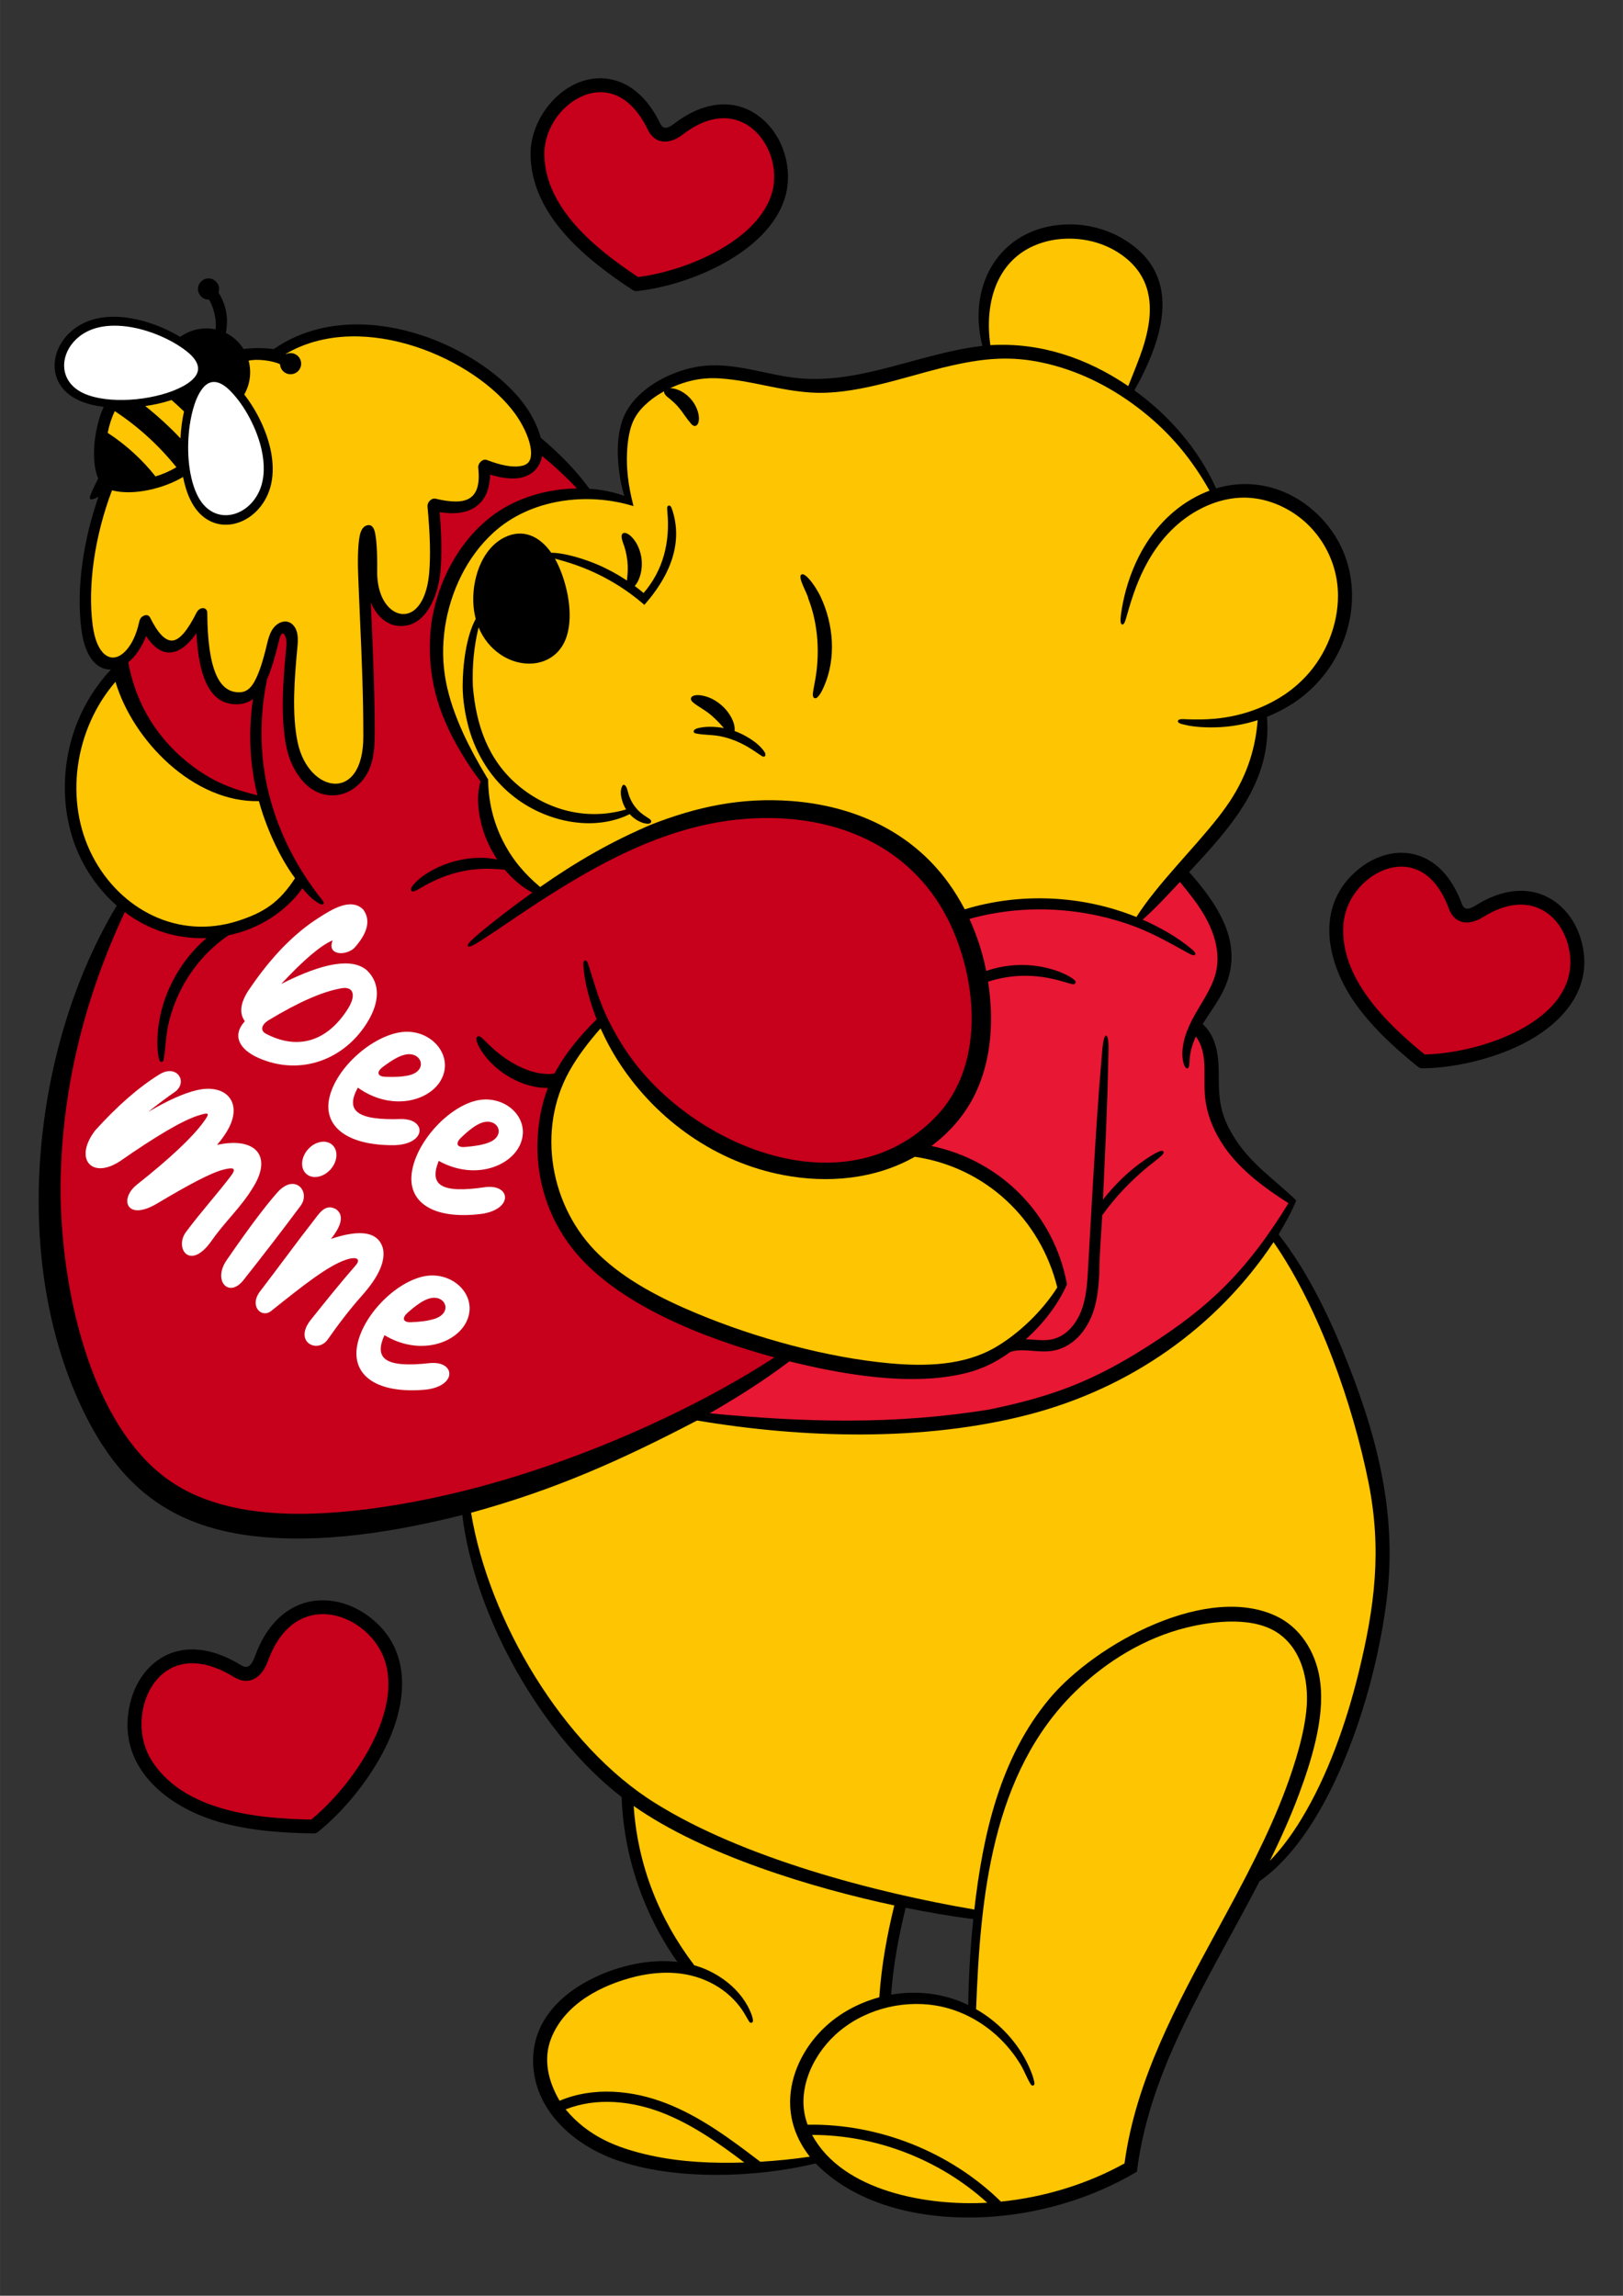 <?xml version="1.0" encoding="UTF-8"?>
<!DOCTYPE svg PUBLIC "-//W3C//DTD SVG 1.0//EN" "http://www.w3.org/TR/2001/REC-SVG-20010904/DTD/svg10.dtd">
<!-- Creator: CorelDRAW 2018 (64-Bit) -->
<svg xmlns="http://www.w3.org/2000/svg" xml:space="preserve" width="8.268in" height="11.693in" version="1.0" style="shape-rendering:geometricPrecision; text-rendering:geometricPrecision; image-rendering:optimizeQuality; fill-rule:evenodd; clip-rule:evenodd"
viewBox="0 0 8267.72 11692.91"
 xmlns:xlink="http://www.w3.org/1999/xlink">
 <rect x="0" y="0" width="8267.72" height="11692.91" fill="#333333" stroke="none"/>
 <defs>
  <style type="text/css">
   <![CDATA[
    .fil3 {fill:#C7001B}
    .fil2 {fill:#E81733}
    .fil1 {fill:#FDC502}
    .fil4 {fill:white}
    .fil0 {fill:black;fill-rule:nonzero}
   ]]>
  </style>
 </defs>
 <g id="Слой_x0020_1">
  <g id="_1289843228960">
   <path class="fil0" d="M7521.01 4609.51c95.83,-59.24 183.68,-78.82 259.83,-70.68 135.85,14.52 234.36,117.13 272.24,244.18 74.21,248.93 -94.59,435.06 -306.53,538.94 -161.94,79.39 -355.06,117.83 -498.92,119.33 -8.46,0.53 -17.14,-1.97 -24.26,-7.7 -106.08,-85.69 -223.59,-190.72 -311.97,-312.33 -156.22,-215 -219.61,-512.72 14.31,-698.35 93.72,-74.37 218.68,-105.92 330.65,-53.33 76.53,35.96 145.33,110.53 191.22,235.74 13.93,38.04 46.75,20.68 73.43,4.19zm-4083.54 -3981.94c130.97,-100.04 295.74,-139.24 433.75,-31.64 120.64,94.06 172.28,269.87 126.29,415.01 -87.85,277.15 -485.04,442.39 -750.33,471.41 -8.33,1.3 -17.17,-0.36 -24.76,-5.33 -236.26,-155.08 -514.78,-379.18 -519.78,-687.52 -3.61,-223.01 220.79,-455.12 447.92,-374.67 79.63,28.21 155.41,95.67 213.44,215.85 17.61,36.52 48.72,15.79 73.47,-3.11zm-2138.12 7806.71c41.98,-114.83 103.69,-190.46 173.99,-234.57 125.16,-78.51 277.77,-57.08 394.94,25.56 230.51,162.59 211.01,434.52 99.97,665.42 -85.17,177.13 -224.7,340.21 -346.91,438.44 -6.32,5.65 -14.69,9.04 -23.83,8.93 -148.72,-1.89 -320.2,-12.63 -477.67,-57.15 -277.44,-78.47 -532.25,-289.74 -457.3,-605.18 29.91,-125.89 115.2,-236.57 245.53,-266.75 88.97,-20.61 197.46,-3.09 320.72,72.94 40.25,24.82 58.39,-14.32 70.56,-47.64zm3240 1725.24c133.25,-23.33 270.88,-6.59 392.82,52.68 2.2,-145.92 10.86,-292.17 25.88,-437.34 -115.39,-15.22 -230.44,-34.8 -344.52,-57.96 -36.04,147.44 -62.93,290.98 -74.18,442.61zm-3144.96 -8381.38c18.85,-13.06 37.9,-24.88 57.09,-35.52 212.04,-117.54 465.88,-109.98 692.77,-36.14 224.79,73.18 424.28,211.89 529.58,357.96 13.03,18.08 24.58,36.13 34.5,54.02 21.86,39.46 37.3,76.9 46.14,111.14 90.17,75.44 178.96,164.31 248.06,259.79 55.15,2.96 126.22,16.83 177.9,36.64 -8.28,-25.79 -14.58,-52.32 -19.46,-78.96 -16.81,-93.13 -23.69,-211.28 9.57,-306.81 55.61,-159.76 260.19,-262.59 418.97,-277.33 165.47,-15.31 319.14,48.67 480.5,63.67 317.04,29.49 620,-129 934.09,-164.76 -83.01,-330.68 108.96,-620.94 451.2,-619.04 84.3,0.46 173.26,22.8 247.25,63.36 333.32,182.72 225.47,514.47 76.29,782.25 175.7,126.09 327.67,300.71 416.03,499.3 206.71,-62.36 415,10.68 554.71,171.89 211.02,243.39 168.18,605.63 -49.25,828.97 -71.79,73.78 -151.67,124.11 -246.1,162.42 26.49,334.13 -187.29,564.64 -396.57,790.53 138.56,156.87 244.89,320.29 208.83,502.86 -21.57,109.18 -83.43,180.3 -139.93,271.32 77.8,71.69 82.25,179.19 82.01,277.07 -0.24,123.81 14.33,200.32 83.94,308.72 84.31,130.97 201.04,206.68 310.71,312.71 -24.32,60.5 -56.76,116.97 -89.96,172.93 133.59,169.75 239.39,380.49 321.01,577.92 173.64,419.98 287.43,833.15 229.15,1286.71 -37.83,294.74 -123.17,610.81 -244.94,880.83 -88.48,196.19 -220.15,421.46 -402.24,549.12 -113.04,218.85 -237.26,432.11 -347.18,652.46 -133.14,264.65 -240.39,530.96 -277.86,827.02 -232.11,138.09 -506.31,218.01 -775.85,231.2 -301.32,14.75 -640.64,-49.73 -860.47,-273.5 -296.19,72.29 -716.98,89.33 -1017.54,-18.19 -213.56,-76.2 -399.11,-242.39 -419.87,-464.9 -20.39,-218.38 121,-372 308.48,-462.73 126.61,-61.3 284.07,-97.42 424.68,-80.48 -85.19,-120.3 -152.64,-252.56 -200.47,-391.52 -49.57,-144.01 -78.14,-295.36 -83.61,-448.14 -410.72,-317.33 -749.21,-920.25 -811.56,-1436.52 -343.59,85.31 -716.57,148.43 -1070.54,106.5 -424.23,-52.56 -675.33,-256.86 -860.04,-636.47 -175.64,-362.22 -243.86,-787.25 -224.35,-1209.76 21.63,-468.51 152.09,-959.9 394.57,-1364.09 -70.32,-61.41 -129.67,-137.03 -174.05,-221.67 -113.41,-216.25 -117.24,-484.64 -27.63,-709.92 39.4,-99.04 97.13,-190.47 171.99,-271.04 -26.81,1.58 -53.93,-9.4 -74.24,-26.46 -36.04,-30.26 -64.64,-88.12 -76.28,-177.67 -13.7,-105.46 -11.12,-224.19 6.43,-346.87 15.5,-108.4 42.73,-220.15 80.75,-328.78 -63.02,31.75 -53.11,9.78 -1.61,-93 -42.08,-101 -16.08,-269.5 28.13,-364.86 -38.49,-4.75 -73.25,-12.72 -103.68,-23.75 -207.91,-75.25 -178.65,-305.01 -10.64,-396.75 145.95,-79.71 357.78,-24.33 503.98,64.09 53.06,-38.3 119.05,-51.37 180.58,-38.25 5.85,-47.85 -9.04,-111.13 -33.75,-151.93 -48.31,2.13 -75.24,-56.41 -40.76,-91.47 40.36,-41.04 108.21,2.07 89.05,55.82 49.9,78.57 47.58,155.74 37.41,205.62 36.98,18.25 68.54,46.93 90.33,81.91 52.5,-6.38 101.61,-6.02 153.73,0.53z"/>
   <path class="fil1" d="M919.31 2232.86c2.21,-46.17 7.89,-92.21 17.98,-137.33 -20.73,-19.78 -41.9,-39.17 -63.44,-58.09 -43.31,14.29 -88.95,24.22 -134.02,30.76 63.57,50.54 123.67,105.67 179.48,164.67zm-334.86 -138.86c-16.52,35.32 -28.63,72.44 -35.99,110.75 91.76,59.29 176.15,136.19 243.54,221.75 37.35,-11.06 73.1,-26.78 106.56,-46.65 -88.19,-110.11 -195.72,-208.47 -314.1,-285.85zm347.98 335.25c-95.22,57.64 -252.28,97.4 -361.98,68.03 -44.24,116.64 -75.44,238.37 -92.29,356.21 -16.77,117.24 -19.29,230.31 -6.29,330.28 9.98,76.78 32.74,124.91 60.94,148.6 39.2,32.93 80.88,12.74 111.3,-21.69 27.17,-30.76 50.63,-78.52 64.19,-140.33 2.8,-12.82 5.62,-22.15 17.7,-30.75 14.55,-10.36 31.68,-8.04 38.24,5.19 41.28,83.6 80.13,122.31 117.16,117.36 35.24,-4.72 75.23,-52.81 120.34,-143.02 5.01,-9.94 14.22,-18.14 24.8,-20.86 16,-4.14 29.07,5.74 29.18,22.06 0.95,145.75 16.04,249.8 45.47,316.54 27.02,61.28 66.2,89.68 117.81,89.22 32.03,-0.28 55.43,-16.63 75.6,-51.94 26.39,-46.21 43.37,-107.54 56.95,-158.57 12.64,-47.46 19.27,-106.79 61.99,-136.71 24.69,-17.29 55.89,-19.4 78.52,3.6 34.24,34.78 24.64,93.54 20.66,138.01 -10.9,121.54 -28.3,315.63 4.25,463.97 56.09,255.67 333.46,307.56 333.81,-32.35 0.24,-210.36 -8.42,-407.13 -17.06,-603.75 -3.22,-73.1 -6.43,-146.2 -9.28,-222.44 -3.82,-102.47 1.53,-172.26 9.56,-204.21 7.32,-29.07 21.71,-44.97 41.32,-47.04 22.28,-2.35 30.82,20.07 34.85,37.89 7.2,31.93 12.42,95.92 11.11,194.07 -1.33,99.69 31.68,168.22 75.94,200.64 16.8,12.31 35.14,19.14 53.5,20.17 16.85,0.92 33.75,-3.19 49.32,-12.68 41.59,-25.3 76.87,-88.83 86.26,-196.78 3.78,-43.21 4.94,-92.99 3.51,-149.31 -1.43,-56.51 -5.5,-119.42 -12.14,-188.72 -2.07,-21.1 19.92,-44.96 41.28,-39.87 148.47,35.12 235.56,13.76 217.39,-156.11 -3.79,-22.71 21.71,-49.58 43.96,-40.96 72.17,27.74 127.48,37.06 166.8,31.76 41.94,-5.64 58.44,-25.53 58.25,-67.56 -0.04,-9.64 -1.04,-19.96 -3.02,-30.89 -10.04,-56.14 -43.78,-121.11 -77.67,-168.1 -100.6,-139.54 -292.25,-272.4 -508.9,-342.91 -214.57,-69.86 -452.53,-78.18 -647.79,30.07 -4.22,2.35 -8.42,4.72 -12.58,7.17 0.7,0.33 1.39,0.7 2.08,1.06 18.41,-8.59 40.87,-6.41 57.44,7.51 22.75,19.14 25.69,53.1 6.54,75.86 -19.13,22.75 -53.1,25.69 -75.85,6.57 -11.91,-10.04 -18.33,-24.11 -19.06,-38.51 -38.41,-18.57 -118.37,-28.33 -160.08,-17.96 15.34,56.85 8.13,119 -22.22,172.17 45.79,59 83.97,127.74 109.75,197.96 38.39,104.61 50.44,216.88 10.64,309.64 -75.52,175.91 -301.48,226.69 -396.01,26.82 -17.1,-36.14 -28.43,-75.17 -36.21,-114.39zm2439.13 8330.8c-153.94,-59.37 -334.21,-78.7 -490.4,-16.28 114.97,137.56 259.5,196.54 434.58,234.95 154.68,33.89 318.74,40.59 475.96,35.52 -130.57,-98.58 -266.56,-194.89 -420.14,-254.19zm-143.64 -1561.81c20.51,299.52 127.74,573.2 308.87,811.65 45.65,12.84 88.49,32.31 128.49,57.85 58.51,37.36 108.96,87.11 142.65,148.13 9.57,17.31 26.81,54.06 27.67,75.17 0.24,6.03 -2.13,9.85 -6.87,11.29 -4.22,1.37 -7.96,-0.13 -11.43,-4.3 -10.9,-16.67 -23.5,-41.72 -36.17,-60.24 -36.75,-53.74 -84.33,-96.42 -140.86,-128.52 -124.35,-70.45 -264.08,-74.48 -400.83,-42.46 -175.96,42.96 -360.2,138.2 -430.72,312.39 -44.21,109.35 -15.56,222.85 41.93,320.7 170.86,-72.78 369.71,-54.01 539.68,11.56 178.49,68.8 331.78,184.07 482.67,298.99 84.37,-5.11 168.67,-13.42 252.25,-25.84 -68.94,-88.09 -105.89,-189.84 -99.64,-301.75 7.74,-140.27 82.46,-273.88 185.92,-366.92 76.33,-68.65 169.15,-116.27 267.75,-143.34 10.85,-160.59 38.31,-311.63 76.43,-467.69 -416.81,-88.92 -972.82,-256.96 -1327.78,-506.68zm1801.1 2020.81c-119.7,-108.95 -260.28,-194.91 -411.39,-253.8 -153.04,-59.65 -316.87,-91.56 -480.78,-91.54 155.72,288.51 588.75,362.92 892.17,345.34zm-56.64 -985.71c107.29,61.45 199.25,154.89 255.92,265.03 14.81,28.79 36.22,76.83 41.13,110.41 2.11,14.37 -11.33,19.11 -18.96,6.87 -18.93,-30.37 -32.3,-68.14 -51.93,-100.67 -59.47,-98.46 -144.43,-180.76 -245.19,-235.65 -58.44,-31.83 -120.33,-53.64 -186.04,-64.54 -180.33,-29.89 -376.79,24.32 -512.03,149 -121.21,111.77 -203.04,294.9 -141.15,457.98 362.09,-6.42 726.18,138.21 984.83,391.75 218,-21.94 438.56,-88.49 629.43,-194.65 57.56,-425.21 265.38,-806.13 467.64,-1178.93 68.32,-125.97 137.04,-252.07 200.62,-380.5 55.93,-112.92 108.28,-228.2 152.36,-346.28 47.11,-126.28 98.79,-290.22 107.85,-426.47 8.02,-131.36 -25.3,-278.07 -135.9,-361.33 -125.76,-95.14 -337.72,-69.93 -477.6,-35.36 -212.01,52.46 -407.29,171.9 -563.07,323.31 -429.76,417.68 -486.57,1051.74 -507.91,1620.04zm-1421.3 -2998.34c-390.46,203.72 -724.02,352.78 -1151.46,469.89 89.43,547 469.26,1188.76 939.25,1479.56 442.33,277 1115.57,454.81 1624.44,541.32 43.56,-381.2 130.8,-772.72 383.09,-1074.24 235.33,-281.26 813.1,-596.06 1167.24,-414.01 124.97,64.28 198.21,200.03 212.43,336.69 21.87,180.67 -48.02,400.91 -108.93,564.36 -43.09,115.67 -94,228.47 -148.43,339.24 60.68,-62.65 113.53,-135.48 158.86,-209.83 136.85,-224.19 231.48,-495.47 293.9,-750.36 82.15,-335.52 118.28,-623.5 50.39,-964.68 -79.75,-399.9 -253.39,-893.97 -484.26,-1226.39 -289.94,435.92 -730.44,742.86 -1241.81,876.82 -541.43,141.85 -1160.51,121.65 -1694.72,31.64zm-390.79 -1812.86c-39.29,-59.25 -71.76,-119.54 -101.08,-184.2 -58.24,66.17 -115.07,139.28 -158.25,216.36 -169.18,301.99 -98.21,697.17 150.92,936.5 133.71,128.49 310.74,221.37 499.96,299.93 297.56,124.02 661.79,224.36 983.04,253.28 178.28,16.04 374.89,11.69 534.25,-80.78 122.88,-71.29 242.64,-188.59 316.81,-306.07 -86.21,-349.74 -367.61,-613.02 -725.83,-665.33 -202.79,114.97 -443.04,136.25 -669.39,93.15 -340.38,-64.76 -639.44,-274.64 -830.42,-562.85zm2587.28 -3455.58c20.1,-50.44 40.74,-101.02 59.52,-151.96 69.17,-187.53 91.96,-388.87 -98.07,-519.94 -101.67,-70.06 -229.54,-93.06 -350.51,-71.26 -258.79,50.5 -349.15,283.92 -313.59,534.53 254.76,-14.8 492.26,65.6 702.65,208.64zm-1630.48 1081.07c0,-16.75 -54.94,-106.8 -35.53,-120.61 4.87,-3.46 10.94,-2.69 18.06,2.03 29.75,19.71 66.11,79.63 80.1,109.31 66.9,140.87 81.44,316 16.43,460.9 -7.65,17 -17.21,37.07 -30.18,50.4 -5.97,6.1 -11.74,8.15 -17.19,5.85 -5.25,-2.19 -7.88,-7.64 -8.13,-15.89 -0.15,-5.28 0.53,-12.42 1.98,-21.07 2.53,-13.94 4.92,-28.03 7.64,-41.9 27.39,-139.86 19.26,-295.75 -33.18,-429.02zm-509.58 582.89c-23.07,-17.69 -56.39,-35.42 -76.75,-52.6 -8.19,-6.9 -12.39,-13.69 -10.9,-21.28 1.42,-7.54 9.11,-13.26 21.68,-15.29 8.56,-1.38 20.06,-1.31 33.71,0.96 45.7,7.49 90.04,35.58 120.41,69.74 22.89,25.71 45.82,64.48 46.93,99.43 0.15,4.31 -0.18,8.18 -0.91,11.56 51.72,18.56 123.14,60.04 153.28,107.78 9.85,15.6 1.6,30.4 -15.11,19.37 -45.97,-30.33 -85.64,-60.85 -156.47,-85.67 -11.99,-4.03 -23.72,-7.46 -35.06,-10.36 -54.78,-14.04 -95.78,-8.56 -142.52,-18.29 -19.07,-3.97 -14.65,-18.63 1.74,-24.46 39.11,-13.89 99.31,-10.97 140.02,-3.03 -25.14,-28.83 -49.24,-54.22 -80.06,-77.86zm-1131.97 321.14c3.09,6.2 7.28,11.91 10.79,17.89 1.86,113.69 25.79,215.14 76.08,315.02 48.58,94.94 108.1,164.64 189.15,233.29 184,-128.82 361.46,-231.21 565.93,-317.99 233.32,-91.18 458.31,-139.36 714.19,-120.07 317.54,23.91 609.7,154.33 799.82,417.04 30.74,42.47 58.4,87.64 83,134.68 283.33,-86.87 599.56,-72.22 874.35,39.15 107.56,-168.72 290.72,-346.39 417.3,-508.11 14.03,-18.13 27.6,-36.24 40.44,-54.35 94.17,-132.82 147.44,-275.76 160.18,-440.21 -69.54,22.39 -141.8,34.72 -214.86,36.57 -45.04,1.15 -110.46,-1.36 -154.9,-12.75 -9.36,-2.17 -38.51,-6.61 -36.46,-19.71 1.92,-12.81 32.28,-9.03 41.76,-8.68 49.74,1.79 97.37,1.87 146.98,-2.74 77.5,-7.21 152.64,-24.87 224.85,-54.29 91.94,-37.82 171,-89.29 239.1,-162.41 101.92,-109.47 163.07,-261.72 162.67,-411.24 -0.56,-193.24 -112.78,-372.17 -288.41,-454.08 -41.32,-19.53 -84.38,-32.71 -127.47,-39.29 -95.81,-14.68 -190.47,5.46 -276.33,48.1 -119.5,59.33 -210.18,155.74 -275.39,270.93 -50,88.36 -79.61,176.96 -107.18,273.91 -9.28,32.59 -14.26,50.11 -24.68,48.25l-0.33 -0.04c-5.54,-1.22 -9.03,-10.69 -8.02,-27.33 0.74,-11.94 2.71,-29.4 6.44,-51.76 15.42,-92.35 44.9,-184.68 87.32,-267.99 65.04,-127.83 161.42,-234.76 288.81,-302.51 22.43,-11.92 46.08,-22.7 70.87,-31.94 -89.74,-159.39 -197.37,-289.94 -341.94,-404.69 -141.69,-112.43 -304.15,-197.97 -480.71,-240.81 -159.72,-38.49 -287.79,-33.24 -445.9,-1.36 -30.92,6.24 -62.37,13.4 -94.26,21.25 -206.19,51.68 -449.87,139.21 -663.93,126.07 -169.18,-10.4 -297.88,-59.58 -462.93,-71.83 -78.29,-5.91 -147.69,5.39 -220.3,33.19 -12.72,5.13 -25.22,10.49 -37.67,16.22 10.11,0.1 20.5,2.1 30.21,5.04 36.58,11.11 69.79,38.74 90.35,70.49 16.99,26.19 32.81,68.35 23.02,99.76 -6.43,20.57 -22.85,22.39 -36.24,6.8 -44,-51.13 -51.28,-80.94 -110.6,-128.65 -10.19,-8.29 -30.69,-22.76 -27.58,-37.68 -27.25,14.97 -54.25,32.65 -78,52.85 -57.68,48.85 -86.03,94.18 -100.54,167.96 -3.47,17.67 -5.82,35.07 -7.57,51.81 -10.37,112.69 2.9,205.46 30.13,312.39 -236.61,-72.94 -524.92,-36.77 -712.86,134.32 -135.98,123.76 -219.1,299.83 -247.28,480.18 -29.62,201.69 10.93,362.5 93.68,544.98 34.28,74.1 73.06,144.39 114.93,214.37zm165.9 50.46c149.86,125.36 344.08,174.94 532.37,124.98 5.15,-1.39 10.18,-2.82 14.93,-4.18l0.58 -0.17c-17.88,-28.24 -35.49,-79.63 -22.1,-113.96 10.28,-26.15 24.56,-2.27 28.71,14.43 7.64,30.9 16.57,54.58 35.63,81.3 19.53,26.54 39.39,42.49 66.5,59.44 6.32,3.99 11.51,7.24 14.9,10.57 9.74,9.52 2.56,20.11 -9.94,20.98 -10.71,0.77 -24.29,-2.86 -34.33,-6.59 -23.56,-8.92 -44.08,-23.82 -61.03,-42.42 -9.32,4.68 -18.83,9.11 -28.48,13.08 -187.74,75.39 -416.36,15.85 -568.81,-107.72 -108.71,-86.32 -184.78,-209.97 -222.12,-343.04 -18.18,-64.79 -31.42,-144.37 -31.42,-212.74 -0.15,-107.35 17.39,-254.04 66.56,-343.94 -37.57,-138.82 8.36,-344.93 144.54,-414.03 96.7,-49.07 182.78,-5.15 240.18,77.35 69.97,-0.11 173.67,33.67 235.42,60.07 52.79,22.58 102.4,49.67 150.22,81.28 2.7,-25.89 4.83,-48.81 3.93,-75.2 -1.11,-31.92 -7.83,-70.47 -18.56,-101.78 -5.57,-16.1 -20.35,-50.6 -7.6,-61.88 7.4,-6.59 17.68,-3.22 25.4,0.86 19.72,10.08 39.15,36.04 49.18,55.75 16.79,32.96 24.74,69.19 23.24,106.32 -1.42,34.83 -12,76.59 -35.86,103.87 15.36,11.43 30.4,23.36 45.01,35.74 100.6,-116.29 135.44,-260.68 121.21,-412.93 -1.82,-19.41 -2.82,-30.28 6.89,-32.41 5.83,-1.3 10.56,2.75 14.26,11.71 1.96,4.74 4.35,11.72 7.11,20.72l0.03 0.11c52.94,178.35 -30.37,342.76 -145.53,473.06l-6.61 -5.72c-18.85,-16.26 -39.58,-32.8 -61.93,-49.18 -58.37,-42.81 -120.37,-79.39 -186.09,-109.79 -66.41,-30.71 -131,-52.2 -201.1,-70.91 4.96,8.83 9.64,17.72 13.97,26.88 49.15,103.37 81.69,256.98 46.24,368.33 -48.11,151.2 -216.39,175.17 -336.99,93.57 -51.08,-34.68 -88.51,-81.94 -112.04,-138.86 -24.28,101.08 -32.74,196.36 -29.18,299.07 16,197.92 77.24,377.9 232.71,507.94zm-2053.3 -529.57c-207.65,240.11 -264.37,605.71 -115.78,890.28 140.9,269.8 434.66,425.18 738.55,327.94 137.58,-44.03 213.37,-97.18 291.98,-217.87 -80.67,-107.92 -149.26,-264.63 -184.05,-392.53 -331.33,8.14 -641.25,-306.78 -730.7,-607.82z"/>
   <path class="fil2" d="M4973.23 5559.87c-51.51,111.26 -130.44,203.89 -228.63,276.93 352.81,73.15 625.94,348.76 690.61,704.5 -45.96,105.79 -124.8,204.61 -209.57,280.02 37.96,1.36 76.94,7.08 114.82,3.25 91.5,-9.25 150.58,-89.61 175.78,-171.56 16.54,-53.81 21.54,-110.32 24.98,-166.25l21.97 -385c14.15,-237.5 27.61,-476.97 48.78,-713.93 1.22,-13.57 6,-113.19 22.44,-113.19 18.06,1.62 11.53,102.01 11.32,114.92 -4.11,240 -16.44,480.96 -27.13,720.78 60.15,-76.6 129.43,-145 209.87,-200.33 22.87,-15.85 50.25,-33.85 75.79,-45.03 21.87,-9.59 32.54,1.67 14.02,19.6 -19.54,18.93 -46.02,37.46 -67.43,55.13 -89.97,73.47 -168.37,156 -236.04,249.98 -4.71,97.52 -14.89,204.1 -14.89,300.53 -3.58,60.99 -9.22,121.54 -27.28,180.21 -32.3,105.02 -110.8,200.85 -227.03,211.61 -47.78,4.42 -93.62,-4.75 -141.3,-4.68 -20.14,0.01 -40.15,1.93 -58.99,9.41 -16.22,11.6 -33.32,23.09 -51.47,34.18 -94.06,57.47 -185.56,81.18 -295.08,94.44 -244.44,29.64 -538.89,-22.25 -777.44,-81.69 -131.48,99.32 -263.26,182.39 -406.28,264.65 485.46,46.62 943.72,59.14 1426.61,-19.68 327.25,-67.81 533.02,-146.97 815.08,-328.06 294.78,-189.24 488.11,-366.03 706.87,-722.33 -122.21,-78.39 -245.07,-167.9 -328.15,-289 -45.31,-65.98 -79.61,-142.22 -92.74,-221.56 -9.82,-57.79 -5.96,-116.2 -6.93,-174.46 -0.87,-45.67 -5.29,-91.03 -25.12,-132.85 -5.36,-11.32 -11.64,-21.79 -18.8,-31.07 -21.39,45.8 -31.4,85.41 -32.87,137.03 -1.03,35.72 -20.07,31.24 -28.92,2.04 -16.07,-52.96 -2.19,-117.71 17.13,-168.08 27.85,-72.71 73.32,-134.56 109.19,-202.82 19.99,-38.06 35.92,-76.32 42.33,-118.96 14.63,-96.99 -20.39,-194.86 -69.86,-276.99 -34.09,-56.57 -76.17,-108.76 -118.29,-159.54 -60.24,64.31 -124.21,134.53 -189.98,192.04 86.04,37.78 181.01,90.74 253.58,153.19 12.89,11.13 17.67,19.59 13.58,25.09 -3.87,5.19 -13.46,3.57 -28.06,-4.33 -117.37,-63.52 -201.78,-115.74 -338.65,-159.72 -204.24,-65.64 -423.12,-83.63 -635.17,-50.1 -51.49,8.14 -100.9,19 -147.54,32.07 38.25,83.61 67.68,174.94 85.54,265.11 76.72,-26.42 158.03,-35.92 238.79,-27.47 57.53,5.93 131.57,24.59 184.57,55.56 8.28,4.82 17.06,10.4 24.28,16.48 7.33,6.17 9.79,12 6.94,17.41 -4.89,9.43 -18.85,5.22 -43.13,-2.14 -60.24,-18.12 -113.44,-30.54 -176.89,-34.19 -76.75,-4.56 -152,5.14 -225,29.07 28.69,186.47 20,386.36 -60.25,559.79z"/>
   <path class="fil3" d="M6969.57 4478.11c-68.18,54.11 -118.14,136.39 -125.54,225.96 -11.32,136.97 42.86,263.47 124.5,375.82 81.25,111.79 189.68,209.83 289.22,290.86 133.83,-3.15 309.69,-39.33 457.89,-111.99 116.89,-57.29 215.68,-137 260.03,-240.32 29.03,-67.61 30.64,-145.4 9.81,-215.29 -15.08,-50.59 -41.82,-96.74 -78.31,-131.47 -35.68,-33.94 -80.9,-57.11 -133.78,-62.76 -61.54,-6.57 -134.13,10.24 -215.4,60.47 -14.14,8.74 -27.71,15.54 -40.56,20.24 -24.28,8.9 -47.3,11.15 -68.29,6.03 -23.07,-5.64 -42.18,-19.43 -56.24,-42.15 -4.53,-7.33 -8.4,-15.3 -11.56,-23.9 -38.86,-106.03 -94.29,-167.85 -154.79,-196.26 -41.78,-19.63 -86.61,-23.53 -130.26,-15.28 -44.8,8.46 -88.5,29.72 -126.72,60.06zm-4196.56 -3689.72c2.22,137.29 68.61,257.82 160.97,361.64 91.79,103.2 209.4,190.11 316.5,260.97 132.9,-16.32 304.37,-69.62 444.64,-156.48 110.61,-68.5 201.06,-157.54 235.06,-264.82 22.26,-70.26 16.25,-147.83 -11.31,-215.22 -19.96,-48.76 -51.14,-92.03 -90.98,-123.08 -38.83,-30.28 -86.13,-48.86 -139.31,-49.28 -61.83,-0.44 -132.4,23.46 -208.35,81.47 -13,9.93 -25.87,18.01 -38.44,24.08 -23.32,11.26 -46,15.79 -67.29,12.78 -23.57,-3.35 -43.97,-15.18 -60.18,-36.42 -5.07,-6.65 -9.69,-14.22 -13.79,-22.7 -49.07,-101.6 -110.35,-157.64 -173.43,-179.99 -43.57,-15.43 -88.53,-14.93 -131.03,-2.46 -43.85,12.85 -85.25,38.3 -120.25,72.19 -62.61,60.64 -104.26,147.46 -102.8,237.32zm-1567.35 2798.7c-70.81,0.62 -123.45,-35.81 -158.12,-114.42 -25.59,-58.04 -41.28,-139.89 -47.15,-247.86 -41.15,59.26 -82.91,92.03 -125.61,97.75 -46.36,6.19 -89.84,-21.25 -130.81,-83.07 -22.81,59.46 -55.11,105.19 -90.68,134.08 39.19,217.31 154.67,401.1 332.91,532.86 110.13,80.8 200.01,112.98 324.77,144.14 -39.56,-159.85 -46.95,-327.65 -22.15,-490.4 -23.85,17.94 -51.04,26.63 -83.15,26.92zm-896.59 2410.82c-11.06,479.07 120.83,1216.98 532.14,1527.25 274.7,207.21 679.31,203.33 1006.26,164.29 464.14,-55.43 935.44,-201.14 1362.71,-386.72 260.24,-113.04 514.19,-245.75 734.61,-388.97 -348.5,-94.94 -803.01,-266.47 -1029.19,-554.69 -126.03,-160.63 -187.86,-360.67 -176.76,-564.18 4.67,-85.44 20.72,-173.64 51.86,-253.53 -130.6,1.32 -269.09,-81.04 -338.96,-189.91 -7.82,-12.18 -13.65,-23.21 -17.65,-32.47 -3.71,-8.51 -6.01,-15.69 -7.03,-21.14 -1.75,-9.33 0.31,-15.86 5.46,-18.81 9.96,-5.59 21.04,5.5 39.9,24.38 11.28,11.29 25.94,25.96 44.78,42.36 78.19,68.78 198.43,137.85 307.35,122.24 54.92,-103.25 131.54,-194.93 215.01,-276.29 -32.68,-82.62 -61.59,-181.85 -67.63,-270.78 -0.33,-5.21 -0.62,-10.78 -0.28,-15.97 0.51,-7.56 3.44,-11.79 8.89,-12.61 5.09,-0.78 9.15,2.22 12.17,8.85 1.4,3.07 2.97,7.32 4.67,12.74 28.99,88.28 47.54,163.18 86.97,249.92 35.44,77.91 78.35,152.36 128.57,222 325.07,452.28 1090.28,775.32 1550.57,305.75 236.75,-241.54 220.8,-632.61 101.82,-928.13 -186.65,-463.37 -633.33,-637.18 -1105.74,-589.36 -380.87,38.54 -725.96,230.62 -1040.02,436.65 -89.63,58.8 -177.47,120.43 -267.42,178.59 -40.5,26.19 -63.9,37.12 -69.22,29.91 -4.81,-6.51 13.43,-27.93 53.46,-61.4 88.14,-73.69 181.91,-144.8 275.44,-211.86 -53.93,-27.78 -101.36,-70.04 -140.26,-116.09 -158.72,-17.17 -287.08,9.32 -431.21,93.94 -23.07,13.54 -36.72,21.54 -44.33,13.43 -3.96,-4.18 -3.86,-9.89 0,-16.93 9.65,-17.56 27.61,-32.89 42.04,-45.92 3.32,-2.97 6.83,-5.54 10.49,-8.2 104.53,-77.37 257.04,-115.78 384.18,-88.5 -27.18,-40.97 -48.54,-83.8 -65.33,-129.98 -28.26,-79.1 -45.19,-187.85 -19.17,-267.72l-5.03 -6.48c-17.94,-23.42 -39.06,-52.79 -61.82,-88.04 -138.37,-214.29 -210.09,-417.26 -187.62,-678.7 3.54,-41.33 11.29,-85.57 27.24,-142.71 22.24,-79.59 52.62,-151.35 95.46,-222.06 80.21,-132.4 189.08,-236.06 333.06,-295.7 91.26,-37.81 190.58,-57.5 289.31,-58.53 -55.32,-59.17 -115.07,-114.32 -177.82,-165.53 -10.57,64.03 -56.63,104.32 -120.49,112.92 -37.89,5.08 -85.86,-0.17 -144,-17.94 -1.29,72.93 -24.13,126.41 -68.53,160.39 -43.68,33.44 -106.43,43.79 -188.26,31.07 4.25,51.68 6.94,99.68 8.06,143.98 1.47,58.21 0.21,110.25 -3.79,156.11 -9.78,112.33 -68.74,287.41 -209.94,279.58 -69.97,-3.89 -119.94,-58.83 -145.26,-120.18l2.75 63.07c8.64,196.32 17.26,392.74 17.18,601.44 -0.03,103.42 -8.25,207.75 -99.82,278.13 -29.94,23.02 -63.85,36.22 -98.69,39.35 -136.63,12.31 -223.55,-119.01 -249.9,-239.08 -34.37,-156.67 -16.44,-356.57 -5.21,-481.78 1.57,-17.49 3.02,-33.68 3.9,-44.38 3.25,-39.93 -20.62,-92.17 -36.02,-28.72 -20.93,86.15 -40.37,153.08 -62.54,203.36 -33.87,165.12 -37.82,330.28 -9.45,496.64 41.7,233.48 145.87,447.67 294.61,633.35 9.85,15.19 -1.99,21.82 -17.82,13.32 -50.05,-26.89 -86.16,-77.93 -86.98,-78.98 -42.69,59.8 -96.66,110.25 -157.95,150.04 -66.03,42.88 -140.58,73.38 -218.69,89.93 -27.7,18.56 -55.48,40.32 -82.44,65.08 -99.23,91.11 -170.39,206.57 -209.85,334.93 -27.93,90.85 -24.45,139.53 -36.77,226.11 -1.67,11.76 -5.55,18.21 -11.76,18.65 -6.45,0.47 -11.07,-5.51 -13.87,-17.47 -16.56,-70.96 -5.24,-172.64 12,-240.8 36.51,-144.5 117.32,-275.32 230.52,-372.56 -152.09,6.15 -295.33,-40.92 -416.63,-132.15 -200.21,428.35 -315.28,877.25 -326.25,1352.24zm1656.77 2478.09c-20.94,-78.36 -72.53,-146.8 -138.14,-193.08 -47.61,-33.58 -102.31,-55.33 -157.65,-60.56 -54.24,-5.11 -109.36,5.7 -159.18,36.96 -57.8,36.26 -109.21,100.24 -145.3,198.97 -6.04,16.51 -13.06,31.35 -21.01,44.22 -14.51,23.53 -32.27,40.61 -53.13,50.11l0.05 0.11c-22.73,10.35 -47.56,11.35 -74.14,1.64 -8.33,-3.06 -16.85,-7.24 -25.54,-12.58 -105.64,-65.17 -195.9,-80.82 -268.01,-64.11 -49.81,11.53 -91.46,38.78 -123.72,75.76 -33,37.85 -56.36,86.11 -68.83,138.56 -22.19,93.41 -9.41,198.7 45.2,281.28 83.29,125.93 215.83,198.28 362.43,239.74 146.14,41.32 306.2,52.22 446.83,54.48 113.22,-93.26 240.54,-243.83 319.07,-407.17 61.93,-128.81 93.02,-264.75 61.06,-384.33z"/>
   <path class="fil4" d="M966.7 2164.07c-15.86,108.37 -11.62,252.15 36.67,354.49 78.39,166.04 262.26,119.82 320.91,-25.54 24.35,-60.36 23.91,-131.69 8.06,-202.92 -23.23,-104.44 -84.5,-223.75 -159.58,-299.42 -45.23,-45.58 -92.38,-63.14 -132.15,-22.44 -43.54,44.59 -64.97,134.76 -73.91,195.83zm-31.84 -198.33c29.45,-16.36 69.04,-44.29 73.59,-81.03 4.56,-36.94 -26.5,-69.97 -52.72,-91.48 -118.73,-97.4 -362.37,-182.2 -514.38,-103.47 -139.18,72.08 -167.87,259.48 4.82,321.87 138.27,49.97 365.41,22.58 488.69,-45.89zm420.13 3299.57c-31.34,-16.44 -23.25,-46.96 14.27,-69.65 146.98,-88.85 271.04,-145.19 371.91,-162.42 57.06,-9.74 76.17,33.68 30.43,105.81 -106.06,167.21 -256.27,210.42 -416.61,126.26zm-107.92 -63.85c-31.26,-43.53 -22.26,-99.92 27.02,-169.15 108.9,-160.14 226.09,-279.86 351.6,-359.22 61.65,-38.99 161.17,-104 224.82,-40.29 39.01,53.94 23.15,119.8 -47.59,197.57 -49.25,41.25 -139.19,32.04 -108.04,-41.01 -60.26,25.08 -147.71,99.15 -262.35,222.22 216.68,-110.06 362.15,-133.26 436.4,-69.61 73.98,71.25 58.71,167.87 8.72,254.11 -115.7,199.58 -346.26,288.29 -562.94,191.43 -90.55,-40.47 -136.6,-109.91 -67.65,-186.04zm703.78 232.39c-36.54,27.32 -26.47,49.06 11.21,50.58 53.67,2.15 90.2,-0.47 120.65,-7.49 98.93,-22.75 66.58,-122.07 -16.6,-105.78 -31.83,6.24 -67.08,26.69 -115.26,62.68zm57.54 398.94c-244.4,2.2 -359.96,-98.18 -331.75,-236.68 30.28,-148.68 204.67,-309.96 356.57,-337.52 157.29,-28.53 286.25,117.28 211.56,245.21 -62.46,106.96 -253.76,155.99 -421.97,35.82 -63.51,116.18 -8.78,167.76 222.03,159.93 129.74,-0.2 127.42,128.7 -36.43,133.24zm341.58 -39.75c-33.18,31.32 -20.68,51.78 16.93,48.94 53.54,-4 89.54,-10.81 119,-21.25 95.67,-33.93 52.14,-128.91 -28.61,-103.18 -30.92,9.86 -63.58,34.2 -107.32,75.48zm102.9 389.71c-242.53,30.22 -368.83,-56.25 -356.69,-197.07 13.03,-151.17 167.76,-331.39 315.5,-376.18 153,-46.37 297.82,83.68 238.29,219.32 -49.78,113.41 -234.21,184.07 -415.07,83.98 -49.78,122.69 10.52,167.67 238.88,133.4 128.86,-15.06 141.35,113.25 -20.91,136.54zm-1071.13 494.13c168.7,-134.92 288.67,-229.25 379.83,-260.33 54.97,-18.74 78.76,-4.54 49.78,28.79 -74.26,85.35 -140.69,167.29 -228.11,276.86 -90.08,112.9 34.32,174.6 86.84,99.3 54.72,-78.44 112.06,-153.25 173.89,-222.8 85.41,-96.03 121.29,-176.21 106.41,-241.61 -24.36,-82.44 -112.53,-98.1 -264.5,-47 56.14,-70.28 65.52,-120.22 28.11,-149.82 -57.7,-35.3 -89.52,22.78 -120.63,62.3 -71.79,91.09 -158.91,211.14 -268.58,354.68 -57.29,75 7.37,139.32 56.96,99.64zm-141.74 -156.67c99.78,-126.08 196.83,-251.98 290.69,-378.06 54.08,-72.65 -28.2,-168.78 -116.92,-69.63 -59.41,66.39 -146.23,181.46 -259.34,345.91 -72.31,105.11 11.43,195.46 85.57,101.78zm329 -666.39c-36.48,40.9 -40.35,96.97 -8.65,125.22 31.7,28.26 86.95,18 123.42,-22.9 36.46,-40.89 40.33,-96.96 8.64,-125.21 -31.69,-28.26 -86.96,-18.02 -123.41,22.89zm-491.15 465.64c72.41,-103.13 150.58,-170.31 213.04,-274.81 96.57,-156.74 11.8,-255.96 -185.32,-213.37 26.54,-31.06 46.78,-60.25 60.74,-87.57 68.39,-133.71 -18.65,-225 -163.84,-191.14 -65.85,15.35 -148.43,52.33 -247.74,110.96 49.63,-39.83 94.32,-73.41 134.1,-100.73 71.85,-49.33 13.48,-145.83 -75.77,-91.1 -104.35,64.03 -213.66,159.21 -327.94,285.54 -110.66,143.38 -19.48,252.42 126.2,157.07 186,-129.44 317.98,-206.72 395.95,-231.79 61.98,-19.94 62.86,-13.43 28.28,33.79 -57.61,78.69 -171.52,185.43 -341.74,320.25 -86.24,72.24 -48.34,182.3 101.07,96.4 164.49,-97.99 278.94,-159.33 343.04,-175.67 53.15,-13.53 68.8,-7.78 36.13,34.98 -70.87,92.74 -152.15,182.37 -226.68,282.61 -60.22,81 19.61,202.53 130.49,44.57zm999.88 365.43c-34.31,30.1 -22.56,50.97 15.14,49.54 53.65,-2.07 89.89,-7.56 119.7,-16.93 96.83,-30.43 56.79,-126.93 -24.85,-104.14 -31.25,8.71 -64.78,31.86 -109.99,71.53zm88.65 393.2c-243.47,21.37 -366.56,-69.64 -349.29,-209.93 18.53,-150.59 179.71,-325.06 328.98,-364.44 154.58,-40.76 294.57,94.47 230.14,227.85 -53.88,111.54 -240.74,175.41 -417.85,68.82 -54.21,120.82 4.41,167.94 233.88,142.01 129.32,-10.36 137.11,118.33 -25.86,135.7z"/>
  </g>
 </g>
</svg>
